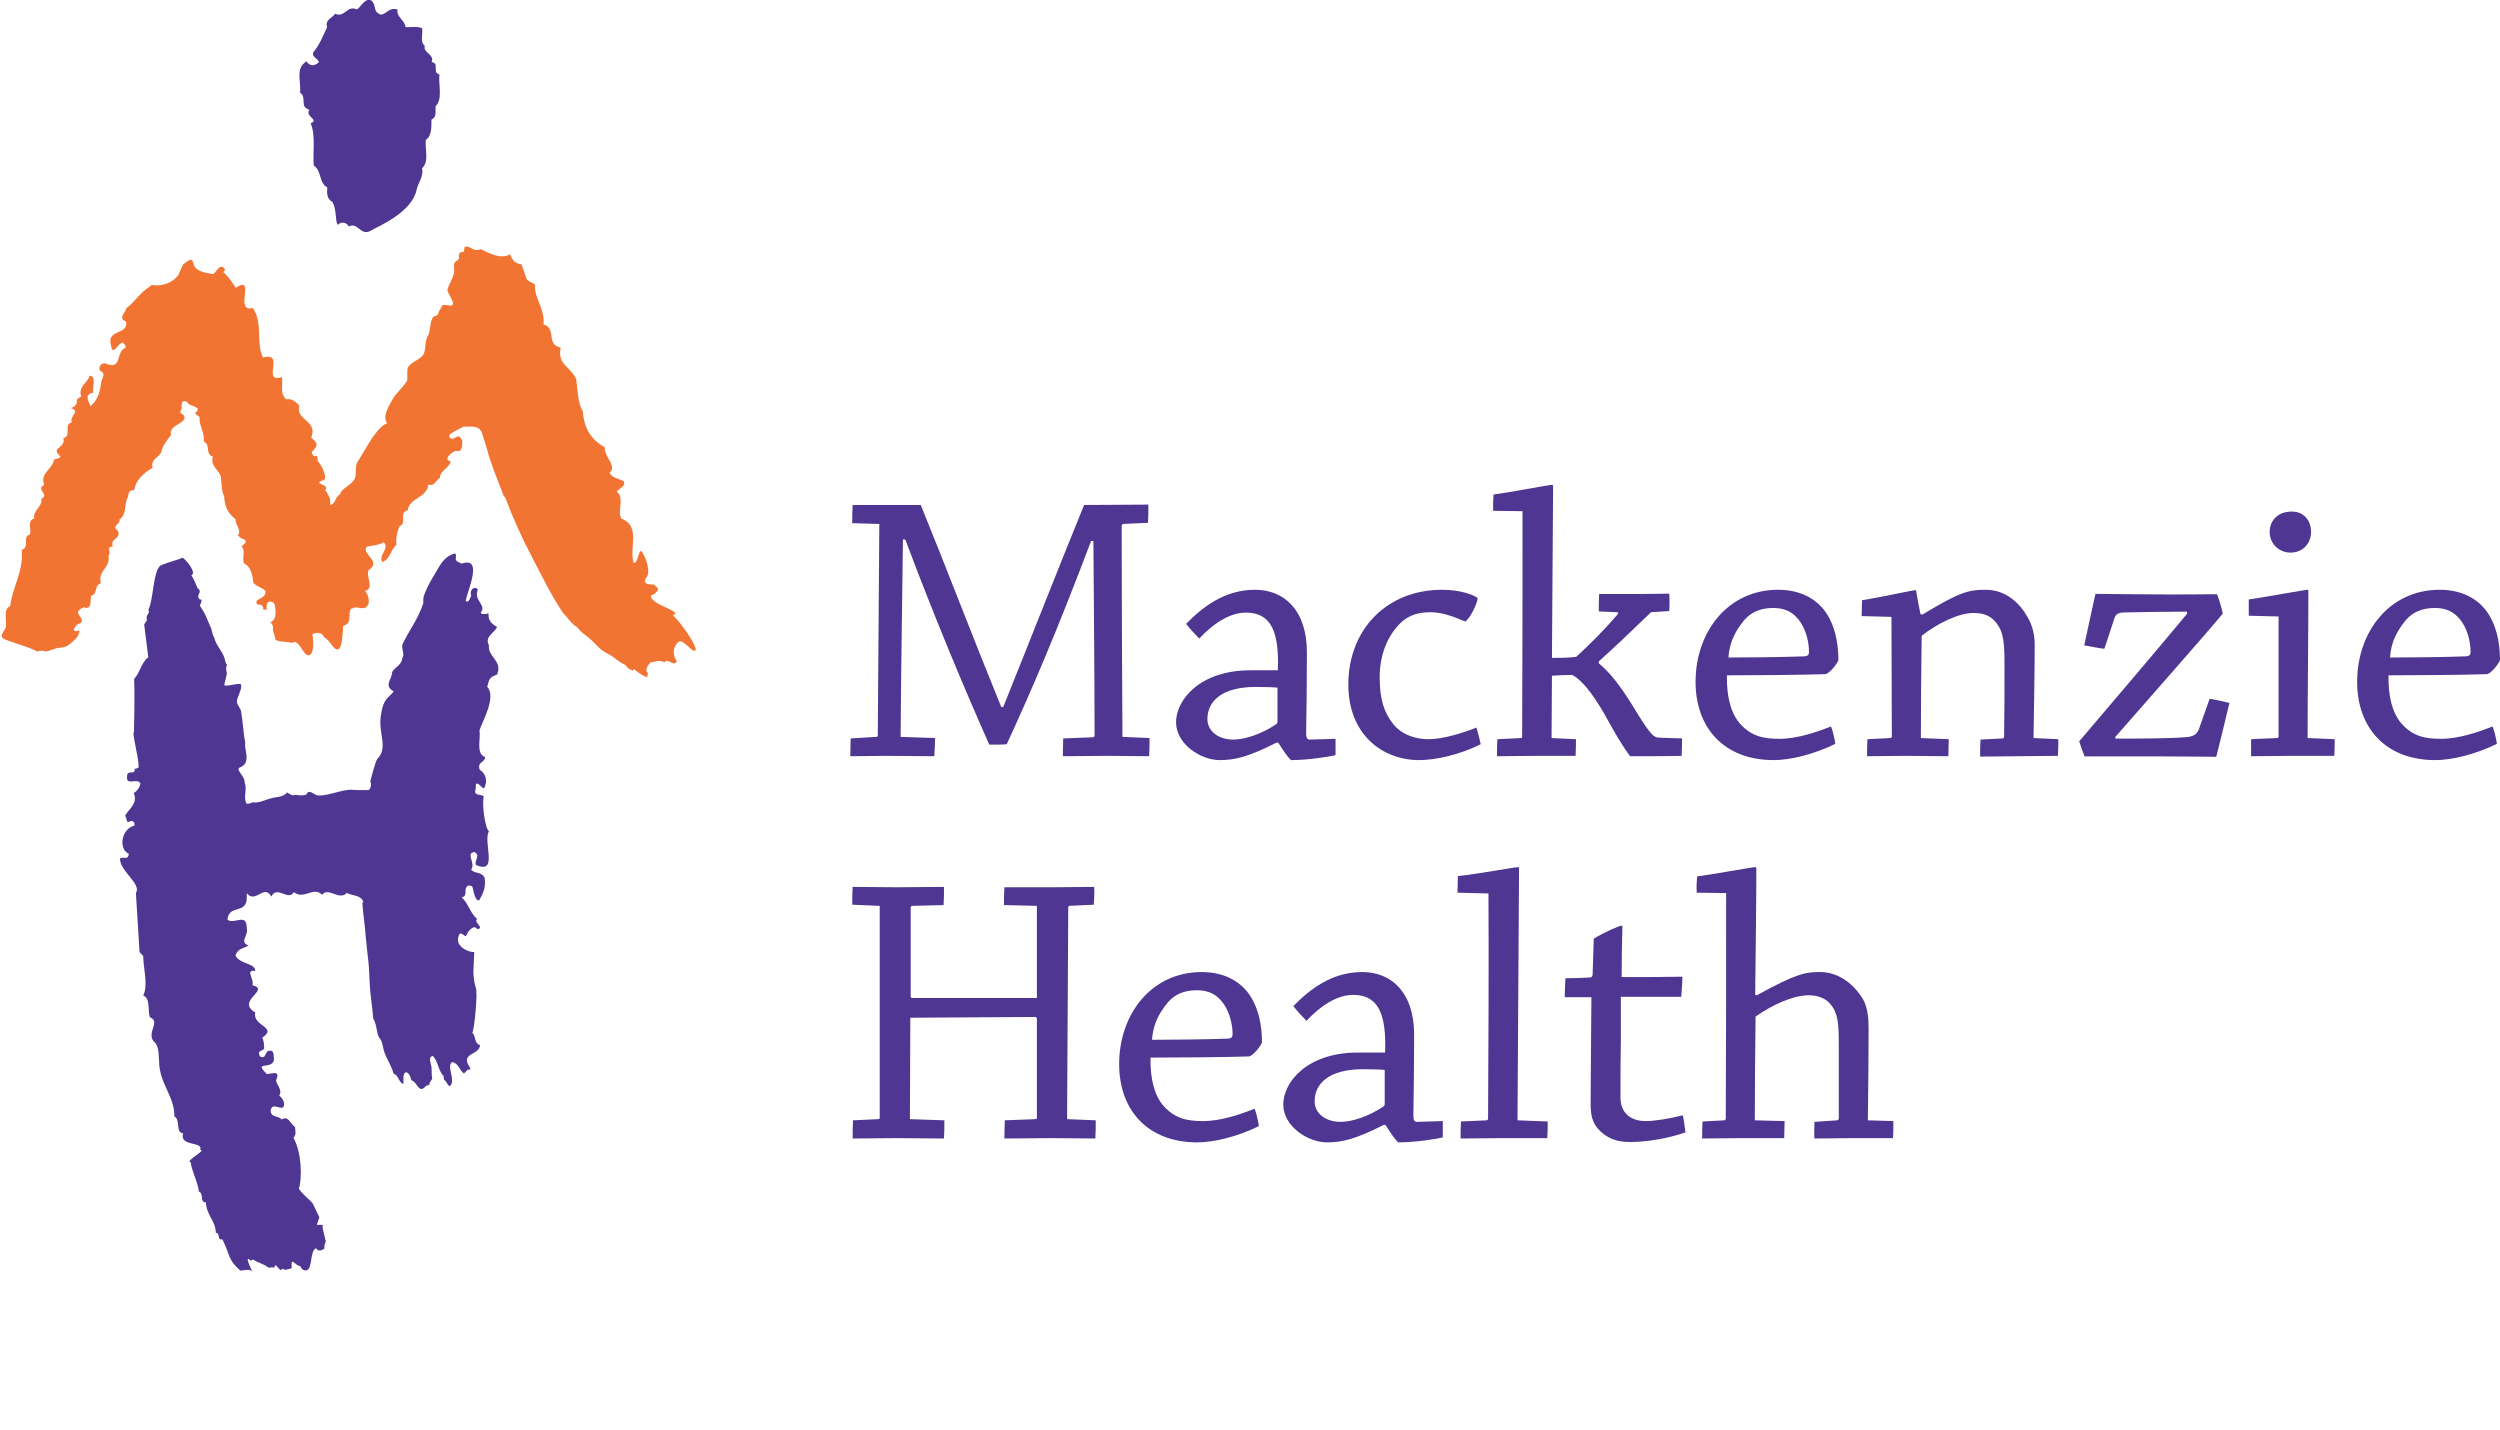 <?xml version="1.0" encoding="UTF-8"?>
<svg id="Layer_2" data-name="Layer 2" xmlns="http://www.w3.org/2000/svg" viewBox="0 0 129.16 73.86">
  <defs>
    <style>
      .cls-1 {
        fill: none;
      }

      .cls-2 {
        fill: #f27432;
      }

      .cls-3 {
        fill: #4e3692;
      }
    </style>
  </defs>
  <g id="Text">
    <g id="Mackenzie_Health" data-name="Mackenzie Health">
      <path class="cls-3" d="m22.71,3.85c-.41-.09.02-.6-.41-.64.18-.39-.49-.51-.35-.84-.27-.21-.09-.6-.14-.91-.25-.12-.66-.04-.86-.06-.02-.35-.49-.52-.41-.91-.45-.12-.51.19-.84.27-.49-.14-.2-.53-.56-.76-.33-.06-.47.33-.7.49-.51-.25-.62.45-1.13.22-.14.23-.53.29-.41.7-.24.49-.37.88-.7,1.27-.14.27.25.33.27.54-.49.43-.66-.23-.7,0-.51.35-.2,1.03-.27,1.56.39.27-.06.74.49.89-.27.35.54.51.06.7.27.64.1,1.46.16,2.18.43.29.25.9.7,1.13-.02.29-.04.58.27.76.23.43.12.95.27,1.18.16-.18.45-.15.57.08.48-.25.6.52,1.13.22.41-.24,2.11-.93,2.37-2.1.1-.44.37-.68.29-1.13.37-.35.14-.97.19-1.46.31-.21.29-.66.29-1.05.31-.14.18-.47.22-.7.37-.35.14-1.09.19-1.61"/>
      <path class="cls-3" d="m18.77,46.59c-.12-.36-.58-.3-.85-.46-.39.43-.96-.33-1.28.1-.43-.46-.95.28-1.46-.14-.27.49-.88-.37-1.16.23-.39-.68-.8.39-1.27-.17v.16c.04.98-.92.37-1,1.2.32.29,1.01-.4,1,.45.1.39-.41.69.09.89-.23.15-.55.13-.68.52.27.47,1.01.37,1.03.79-.55-.07-.04.41-.15.74.97.25-.89.79.15,1.41-.17.72,1.2.73.35,1.31.1.14.1.34.11.54-.06.16-.37.09-.24.37.05.12.15.08.23.07.16-.21.12-.36.39-.31.15.08.09.29.13.44-.08.58-1.11.04-.37.76.22,0,.72-.23.48.3-.04.2.35.49.16.81.16.14.34.39.2.61-.23.1-.53-.25-.65.14,0,.42.41.26.57.49.36-.24.45.25.69.38.02.2.08.42-.08.56.44.78.45,2.12.28,2.63.17.28.53.54.71.75l.35.73-.13.39h.3v.17c.04.21.1.41.16.68-.03.15-.11.18-.06.36-.11.11-.35.19-.43,0-.35.1-.17,1.07-.51,1.14-.16.03-.26-.09-.32-.22-.19-.02-.23-.15-.4-.23-.08.05-.03.23-.04.34-.17.04-.32.14-.49.02-.08.22-.21-.11-.35-.17-.06,0-.03.1-.06.13-.12-.05-.15-.02-.28,0-.23-.19-.56-.26-.8-.42-.08-.02-.06.06-.15.04-.37-.36.1.58.1.58-.15-.18-.43-.05-.63-.06-.65-.57-.51-.79-.92-1.61-.31.05-.08-.31-.34-.34,0-.61-.49-.91-.51-1.57-.35,0-.08-.46-.37-.56.01-.33-.42-1.2-.41-1.51-.37-.04.85-.64.48-.64.19-.46-1.09-.15-.88-.86-.41-.03-.12-.7-.45-.87.01-1.07-.79-1.7-.79-2.86-.04-.28.03-.79-.3-1.04-.33-.49.39-.99-.18-1.23-.11-.38.03-.98-.34-1.12.27-.54,0-1.4,0-2.04-.06-.06-.14-.14-.19-.2l-.19-3.06c.32-.45-.84-1.13-.82-1.77.12-.14.44.12.45-.26-.5-.18-.44-1.24.29-1.45.05-.15-.09-.29-.21-.22-.26.14-.14-.18-.27-.28.16-.33.69-.63.45-1.17.19-.14.28-.25.35-.49-.17-.37-.82.22-.68-.49.08-.2.4.04.38-.26-.04-.1-.03.05.2-.09.02-.49-.37-1.89-.24-1.81,0,0,.05-1.83.01-2.76.34-.4.35-.81.73-1.13l-.21-1.68c.02-.08.1-.14.13-.21.02-.05-.02-.14,0-.21.03-.12.16-.17.09-.36.24-.42.24-1.88.57-2.22.03-.12,1.11-.38,1.18-.46.12.02.79.79.46.92.09.08.28.53.33.66.31.2-.16.37.13.59.2-.07-.07.36,0,.33.31.48.28.49.52,1.05.08.07.11.49.2.56.13.53.49.72.59,1.28,0,.05.05.09.07.13-.06.3-.04.19,0,.46,0,.06-.13.54-.13.59,0,.15.85-.16.87,0,.04.28-.22.61-.22.88,0,.16.22.36.22.52.09.49.11,1.11.21,1.57-.08.39.35,1.05-.28,1.3-.24.09.23.44.24.69,0,.1.06.21.06.32.01.31-.1.66.06.87.11-.01.22-.03.3-.08.37.07.72-.2,1.21-.26.23-.03.44-.08.57-.25.1.06.32.21.39.12.15.02.36.05.55.01.06,0,.12-.15.18-.16.16-.02.35.19.5.19.56,0,1.09-.27,1.64-.3.15,0,.29.02.42.02.2,0,.34-.01.53,0,.11-.05.17-.34.09-.45,0,0,.27-1.07.37-1.17.59-.59,0-1.36.19-2.3.11-.84.42-.86.65-1.18-.54-.3-.08-.63-.08-1,.12-.24.51-.37.52-.72.14-.14-.02-.42,0-.68.37-.8.8-1.28,1.09-2.16-.01-.09,0-.31.03-.38.09-.25.21-.52.36-.78.09-.15.19-.32.3-.51.2-.36.45-.77.91-.89h.04c.09.03.02.22.04.32.04.08.12.12.21.15l.08.05c1.18-.41.27,1.47.22,1.94.2.09.19-.17.29-.26-.12-.31.15-.57.34-.34-.25.55.47.8.15,1.18.04.14.18.05.27.09.33-.19-.17.26.57.66-.14.33-.66.48-.42.95-.07.59.69.8.44,1.44.08.14-.39.03-.48.53l-.05.17c.49.54-.25,1.78-.4,2.26.08.45-.2,1.18.29,1.37.02.28-.44.24-.27.67.24.11.41.52.28.78.02.07-.04.12-.08.17-.14-.05-.45-.54-.41,0-.15.45.29.26.41.42-.09.38.05,1.59.27,1.8-.32.54.51,2.25-.66,1.74-.14-.19.26-.5-.09-.67-.48.06.09.58-.17.9.18.25.54.08.7.44.07.46-.08.81-.27,1.13-.19.15-.3-.41-.36-.66-.04-.1-.14-.06-.22-.08-.29.15.03.54-.34.61.37.33.42.79.8,1.12-.21.17.43.48,0,.52-.16-.27-.48.11-.55.31-.05.21-.32-.33-.41.07-.2.54.6.85.81.8-.01.75-.12,1.13.07,1.82.14.16-.07,2.26-.17,2.35.2.18.09.56.4.64-.02.52-.96.39-.59,1.06,0,0,.04,0,.1.2-.17-.03-.23.12-.34.21-.24-.16-.27-.54-.62-.59-.31.25.25.99-.13,1.25-.12-.09-.15-.26-.28-.34,0-.07-.04-.11-.02-.19-.28-.25-.28-.79-.57-1.04-.25.08-.08.39-.06.57.02.21,0,.43.04.61-.05.11-.15.16-.15.32-.2,0-.26.21-.4.21-.21,0-.28-.39-.53-.45-.04-.19-.1-.37-.28-.42-.18.09-.11.34-.13.61-.26-.08-.24-.46-.51-.53-.1-.41-.33-.71-.47-1.1-.07-.19-.08-.44-.19-.66-.03-.05-.08-.09-.11-.15-.12-.3-.1-.65-.28-.95-.03-.44-.1-.85-.15-1.36-.04-.39-.06-1.28-.09-1.5-.04-.39-.11-.91-.15-1.4-.04-.61-.13-1.07-.17-1.69h0Z"/>
      <path class="cls-2" d="m18.24,31.4c.32-.08.64.21.8-.22.05-.26-.05-.5-.18-.65.51-.15.03-.68.18-1.08.71-.43-.35-.81-.11-1.19.2-.08.68-.08.89-.25.33.34-.28.64-.07,1.03.43-.18.4-.59.73-.89-.03-.37.03-.68.16-.96.41-.16-.06-.71.43-.83.08-.66.98-.61,1.06-1.33.31.13.4-.23.6-.35,0-.37.5-.51.55-.85-.48-.08.23-.61.3-.53.33.07.3-.32.3-.53-.23-.55-.4.12-.66-.18,0-.07-.02-.15.07-.18.32-.23.55-.28.64-.37.35.03.78-.11.96.3l.27.86c.22.84.56,1.61.85,2.39.02.07.1.07.11.15.39,1.06.89,2.14,1.38,3.07.52.99.99,1.97,1.59,2.86.26.24.42.57.74.74.15.24.4.38.62.57.22.18.4.42.62.59.19.15.41.23.62.38.19.15.39.3.61.4.08.12.19.22.34.28.06.06.06-.07.15-.04.2.22.8.51.65.34,0-.04.04-.11.03-.16-.26-.18.22-.7.25-.55.22-.08.39-.12.61,0,.16-.26.5.27.64-.06-.27-.35-.19-.83.15-1.04.34.07.62.57.8.49.18-.08-.66-1.37-1.16-1.83.63-.18-1.35-.58-1.1-1.05.15.03.22-.14.32-.22.07-.14-.11-.21-.2-.31-.25-.01-.59,0-.41-.34.29-.23,0-1.13-.25-1.41-.2.17-.13.59-.38.64-.26-.75.39-1.91-.63-2.29-.25-.4.19-1.06-.25-1.41.14-.17.48-.25.37-.52-.24-.16-.58-.14-.74-.45.42-.31-.3-.86-.24-1.3-.71-.42-1.07-.95-1.14-1.88-.26-.39-.26-1.06-.34-1.64-.28-.66-1-.76-.8-1.64-.79-.16-.19-.99-.89-1.2.08-.81-.48-1.33-.44-2.04-.14-.16-.33-.14-.44-.32l-.26-.75c-.35-.02-.48-.25-.59-.51-.51.28-1.09-.07-1.52-.27-.08.04-.17.06-.28.04-.16-.02-.37-.25-.53-.15-.06.04,0,.18-.08.26-.09,0-.16,0-.19.05-.05.06-.05.17-.04.29-.03.09-.19.14-.23.23-.06.14.01.32-.02.49-.06.29-.24.58-.34.85-.06.15.39.7.26.8-.02.16-.49-.07-.54.07-.05.13-.16.24-.19.36-.07.24-.2.1-.3.26-.13.22-.12.64-.21.87-.19.26-.13.67-.23.95-.11.32-.64.42-.83.74-.08.14,0,.53-.05.69-.25.41-.57.62-.76.98-.19.36-.52.83-.27,1.23-.29.05-.71.63-.94,1.01-.22.36-.43.71-.6,1-.13.22-.03.61-.13.83-.16.36-.66.46-.78.84-.24.1-.2.47-.49.53v-.3c-.1-.23-.19-.41-.26-.45.29-.36-.75-.3-.06-.55.2-.08-.17-.89-.33-.95,0-.61-.14.03-.31-.48.41-.39.26-.51-.02-.75.36-.91-.82-.86-.62-1.67-.2-.19-.39-.37-.68-.31-.36-.35-.13-.77-.22-1.15-1.08.34.21-1.32-.97-1.01-.38-.71.01-1.8-.53-2.56-1,.26.2-1.76-.88-1.04-.65-1.03-.75-.73-.57-.88v-.11c-.28-.29-.4.16-.6.28-.37-.05-.8-.14-.95-.38-.08-.12-.07-.34-.19-.36-.09-.02-.37.21-.42.25l-.24.54c-.33.45-.91.6-1.38.51l-.07.07c-.57.36-.74.76-1.24,1.14-.02.23-.46.5-.01.68.15.7-1.02.39-.78,1.21.1.66.34-.11.62-.12.07.08.17.14.13.27-.51.2-.17,1.07-.9.86-.37-.21-.53.21-.4.33.22.1.2.21.05.55-.05.45-.15.97-.57,1.27-.03-.19-.18-.32-.12-.55.08-.05.15-.17.28-.13-.07-.28.19-.88-.19-.89-.14.43-.59.53-.44,1.08-.08.07-.28.09-.21.26-.04.19-.16.3-.34.33.56.16-.05.38.06.75-.43.07.02.73-.43.8.09.3-.14.41-.27.54-.18.15.03.3.12.42-.08.15-.25.07-.34.18-.07.47-.73.68-.5,1.28-.46.24.31.49-.15.73.09.38-.45.59-.36,1.01-.38.09-.14.54-.22.82-.43.12.02.66-.43.8.11,1.09-.49,1.95-.59,2.9-.38.16-.17.71-.23,1.06-.02.23-.46.5-.01.68l.28.1c.46.15.94.3,1.37.51.12-.06.3-.05.42,0,.24-.04.5-.18.68-.19.44-.02.54-.17.8-.4.22-.19.25-.39.25-.39.08-.24-.2.05-.28-.14.05-.14.15-.31.33-.33.27-.21-.14-.39-.11-.61.23-.28.23-.14.27-.23.47.18.35-.34.41-.59.37-.1.14-.56.5-.64-.17-.7.53-.8.39-1.44.19-.13-.16-.47.23-.46-.16-.45.42-.36.27-.81-.38-.27.14-.34.07-.59.39-.24.23-.77.42-1.12.07-.17.02-.43.34-.39.07-.51.46-.87.95-1.16-.1-.44.28-.5.45-.8.06-.35.3-.62.51-.9-.13-.46.52-.52.68-.82.05-.12-.04-.24-.15-.28l-.08-.12c.22-.06-.09-.67.37-.49.1.27.87.22.42.58.06.12.16.11.23.21-.03.44.27.77.22,1.27.37.14.05.64.46.76-.11.54.27.62.42,1.04.04.36.04.77.17,1.02.03.57.22.91.59,1.18-.03.27.34.63.12.81.09.19.27.19.39.29.05.17-.13.21-.2.31.23.23,0,.63.13.88.54.25.42,1.14.53,1.04.14.18.4.18.57.38.05.32-.28.36-.44.5-.09.21.08.21.22.22.05.06.14.11.1.19-.05.05.24.11.18.01,0-.14-.01-.31.14-.37.13,0,.23.02.28.15.06.3.12.8-.22.91.26.3.03.24.2.64l.07.28c.26.13.54.07.82.15.07,0,.11-.06.21-.04.3.16.45.74.7.68.24-.06.24-.64.17-1.08.19-.13.55-.09.59.15.32.13.49.67.72.63.23-.03.25-.81.28-1.21.4-.13.29-.36.34-.72,0-.06.06-.13.06-.17l.17-.04Z"/>
      <rect class="cls-1" x="0" y="0" width="129.16" height="73.86"/>
      <path class="cls-3" d="m44.03,27.03c0-.3,0-.66.02-.94h3.52c1.22,2.98,2.64,6.72,4.16,10.44h.1c1.4-3.48,2.92-7.36,4.18-10.44,1.08,0,2.32-.02,3.32-.02,0,.3,0,.64-.02.94l-1.3.06s-.06.04-.06.1c0,3.3.02,7.4.04,10.9l1.4.06c0,.3,0,.64-.02.94-.62,0-1.44-.02-2.16-.02-.78,0-1.64.02-2.3.02,0-.3.02-.64.02-.92l1.54-.06c.06-.02.08-.04.08-.1,0-3.02-.04-6.86-.06-10.04h-.12c-1.76,4.66-3.16,7.92-4.36,10.5-.18.02-.48.02-.9.02-1.26-2.84-2.78-6.44-4.34-10.6h-.12c-.04,3.24-.1,6.96-.12,10.2l1.78.06c0,.3-.02.64-.04.94-.72,0-1.64-.02-2.46-.02-.66,0-1.3.02-1.88.02,0-.3.02-.64.02-.92l1.32-.08c.06,0,.08-.02.08-.08.02-3.32.06-7.62.08-10.92l-1.4-.04Z"/>
      <path class="cls-3" d="m63.72,38.21c.58,0,1.46-.28,2.22-.8.06-.04.06-.08.06-.18v-1.7c-.1-.02-.52-.04-1.12-.04-1.76,0-2.5.74-2.5,1.66,0,.62.56,1.06,1.34,1.06m2.22.16c-1.48.76-2.2.9-2.92.9-.98,0-2.26-.82-2.26-1.96s1.22-2.7,3.9-2.68h1.36c.08-2.12-.42-2.98-1.66-2.98-.84,0-1.72.6-2.4,1.34-.22-.22-.48-.5-.68-.76.84-.86,1.98-1.76,3.56-1.76,1.48,0,2.68,1.02,2.68,3.24,0,.96-.02,3.36-.04,4.2,0,.2.06.3.18.3l1.34-.04v.84c-.28.08-1.42.26-2.3.26-.2-.18-.4-.5-.66-.9h-.1Z"/>
      <path class="cls-3" d="m74.5,30.47c.88,0,1.54.22,1.84.42,0,.28-.4,1.08-.64,1.22-.2-.06-.98-.48-1.8-.48s-1.3.26-1.72.74c-.44.5-.9,1.38-.9,2.62,0,1.12.22,1.84.72,2.44.48.58,1.2.76,1.8.76.78,0,1.82-.34,2.48-.6.08.26.16.58.22.86-1.08.54-2.32.82-3.18.82-1.94,0-3.66-1.36-3.66-3.9,0-2.86,2-4.9,4.84-4.9"/>
      <path class="cls-3" d="m77.14,26.39c0-.28,0-.58.02-.84.78-.1,2.86-.5,3.02-.5.04,0,.06.02.06.08-.02,2.5-.04,5.86-.06,8.86.24,0,.92,0,1.26-.06.76-.7,1.42-1.36,2.14-2.2.04-.04.04-.1-.04-.1l-.94-.04c0-.3,0-.64.02-.9h2c.54,0,1.12-.02,1.62-.02.02.28.02.62,0,.9l-.94.06c-1.18,1.14-1.92,1.84-2.7,2.54v.1c.56.46,1.08,1.12,1.68,2.08.42.68.72,1.2,1.06,1.58.14.14.26.18.36.18l1.2.04c0,.28,0,.6-.02.9-.74.02-2.1.02-2.66.02-.4-.52-.88-1.36-1.34-2.2-.58-1-1.16-1.76-1.66-2-.3,0-.8.02-1.04.04,0,.96-.02,2.28-.02,3.22l1.26.06c0,.26,0,.58-.02.86h-2.04c-.68,0-1.4.02-2.02.02,0-.28,0-.6.02-.88l1.24-.06s.04-.04.04-.08c.02-3.5.02-8.16.02-11.64l-1.52-.02Z"/>
      <path class="cls-3" d="m90.14,32.01c-.26.32-.78.94-.84,1.96,1.14,0,2.76-.02,3.9-.06.16,0,.26-.06.26-.22,0-.68-.24-1.32-.54-1.68-.3-.38-.7-.6-1.3-.6-.68,0-1.14.22-1.48.6m1.72-1.54c1.04,0,1.84.38,2.36,1.02.58.74.76,1.72.76,2.62-.1.24-.48.7-.68.72-1.18.04-3.82.06-5.08.06-.02,1.1.2,1.94.66,2.48.6.68,1.24.8,2.06.8.92,0,1.96-.36,2.66-.64.1.28.18.62.22.9-1.1.54-2.32.84-3.18.84-2.6,0-4.04-1.7-4.04-4.04,0-2.6,1.68-4.76,4.26-4.76"/>
      <path class="cls-3" d="m96.18,31.83c0-.26.02-.56.02-.82.8-.12,2.62-.52,2.76-.52.04,0,.04.02.04.06.06.38.16.9.22,1.18l.1.02c1.98-1.2,2.42-1.28,3.28-1.28,1.04,0,1.76.72,2.12,1.36.3.48.4,1,.4,1.46,0,1.46-.04,3.34-.06,4.84l1.28.06c0,.28,0,.58-.02.86-.64,0-1.4.02-2.1.02-.62,0-1.36.02-1.92.02,0-.28,0-.6.02-.88l1.16-.06s.06-.04.06-.08c.02-1.08.02-2.5.02-3.62,0-.8,0-1.56-.26-2.02-.38-.68-.88-.76-1.36-.76-.74,0-1.86.54-2.66,1.18-.02,1.5-.04,3.82-.04,5.28l1.44.06c0,.28-.02.6-.02.88-.66,0-1.5-.02-2.26-.02-.64,0-1.34.02-1.94.02,0-.28,0-.58.02-.88l1.18-.06s.08-.02.08-.06l-.02-6.2-1.54-.04Z"/>
      <path class="cls-3" d="m109.3,38.16c1.18,0,2.78,0,3.68-.08.28-.02.52-.12.62-.4l.56-1.58c.36.06.72.14,1.02.22-.22.92-.44,1.84-.68,2.78-.26,0-1.24-.02-2.68-.02h-4.12c-.1-.24-.2-.52-.28-.78,1.56-1.84,4.06-4.76,5.58-6.6l-.02-.1c-.72,0-2.48.02-3.18.04-.4,0-.5.12-.56.3l-.52,1.58c-.34-.04-.72-.12-1.04-.18.2-.9.38-1.8.58-2.66.28,0,.94.02,1.86.02,1.46.02,2.98.02,4.42,0,.12.3.22.66.3,1-.86,1.04-4.18,4.8-5.56,6.38l.02.08Z"/>
      <path class="cls-3" d="m119.4,27.47c0,.62-.44,1.08-1.06,1.08s-1.08-.48-1.08-1.06.4-1.06,1.14-1.06,1,.6,1,1.04m-3.22,4.34v-.84c.86-.12,2.88-.5,3.04-.5.04,0,.04.02.04.06,0,2.2-.04,5.48-.04,7.6l1.4.06c0,.3,0,.58-.02.86h-2.22c-.68,0-1.42.02-2.08.02v-.88l1.34-.06c.06,0,.08-.04.08-.08v-6.2l-1.54-.04Z"/>
      <path class="cls-3" d="m124.32,32.01c-.26.32-.78.94-.84,1.96,1.14,0,2.76-.02,3.9-.06.16,0,.26-.06.26-.22,0-.68-.24-1.32-.54-1.68-.3-.38-.7-.6-1.3-.6-.68,0-1.14.22-1.48.6m1.72-1.54c1.04,0,1.84.38,2.36,1.02.58.74.76,1.72.76,2.62-.1.24-.48.7-.68.72-1.18.04-3.82.06-5.08.06-.02,1.1.2,1.94.66,2.48.6.68,1.24.8,2.06.8.92,0,1.96-.36,2.66-.64.1.28.18.62.22.9-1.1.54-2.32.84-3.18.84-2.6,0-4.04-1.7-4.04-4.04,0-2.6,1.68-4.76,4.26-4.76"/>
      <path class="cls-3" d="m45.37,57.82c.06,0,.08-.04.08-.08v-10.94l-1.42-.06c0-.28,0-.62.02-.92.68,0,1.54.02,2.28.02.8,0,1.7-.02,2.44-.02,0,.3,0,.64-.02.94l-1.64.04s-.06.04-.06.08v4.6s0,.08.08.08h6.44v-4.76l-1.7-.04c0-.3,0-.64.02-.92h2.5c.74,0,1.52-.02,2.14-.02.02.3,0,.64-.02.92l-1.28.06s-.04.04-.04.08l-.06,10.94,1.48.06c0,.3,0,.62-.02.94-.66,0-1.52-.02-2.28-.02-.8,0-1.7.02-2.42.02,0-.3.02-.64.02-.94l1.58-.06c.06,0,.08-.02.08-.08v-5.12s-.02-.08-.08-.08l-6.46.04-.02,5.24,1.78.06c0,.3,0,.64-.02.94-.72,0-1.66-.02-2.48-.02-.74,0-1.56.02-2.24.02,0-.3,0-.62.02-.94l1.3-.06Z"/>
      <path class="cls-3" d="m60.36,51.76c-.26.32-.78.94-.84,1.96,1.14,0,2.76-.02,3.9-.06.16,0,.26-.06.26-.22,0-.68-.24-1.32-.54-1.68-.3-.38-.7-.6-1.3-.6-.68,0-1.14.22-1.48.6m1.72-1.54c1.04,0,1.84.38,2.36,1.02.58.74.76,1.72.76,2.62-.1.24-.48.7-.68.72-1.18.04-3.82.06-5.08.06-.02,1.1.2,1.94.66,2.48.6.68,1.24.8,2.06.8.92,0,1.96-.36,2.66-.64.1.28.18.62.22.9-1.1.54-2.32.84-3.18.84-2.6,0-4.04-1.7-4.04-4.04,0-2.6,1.68-4.76,4.26-4.76"/>
      <path class="cls-3" d="m69.26,57.96c.58,0,1.46-.28,2.22-.8.06-.04.06-.08.06-.18v-1.7c-.1-.02-.52-.04-1.12-.04-1.76,0-2.5.74-2.5,1.66,0,.62.56,1.06,1.34,1.06m2.22.16c-1.48.76-2.2.9-2.92.9-.98,0-2.26-.82-2.26-1.96s1.22-2.7,3.9-2.68h1.36c.08-2.12-.42-2.98-1.66-2.98-.84,0-1.72.6-2.4,1.34-.22-.22-.48-.5-.68-.76.84-.86,1.98-1.76,3.56-1.76,1.48,0,2.68,1.02,2.68,3.24,0,.96-.02,3.36-.04,4.2,0,.2.06.3.18.3l1.34-.04v.84c-.28.08-1.42.26-2.3.26-.2-.18-.4-.5-.66-.9h-.1Z"/>
      <path class="cls-3" d="m75.3,46.12c0-.28.02-.58.02-.86.86-.08,2.94-.46,3.1-.46.04,0,.06.02.06.08-.02,3.62-.06,9.02-.08,13l1.56.06c0,.26,0,.58-.02.86h-2.32c-.72,0-1.5.02-2.16.02,0-.28,0-.6.02-.88l1.34-.06s.06-.04.06-.08c.02-3.52.04-8.14.02-11.64l-1.6-.04Z"/>
      <path class="cls-3" d="m82.72,58.48c-.52-.48-.54-.94-.54-1.56,0-1.02.02-2.6.02-3.08,0-.62.02-1.82.02-2.32h-1.38c0-.32.02-.68.04-.98.42,0,.86-.02,1.28-.04.04,0,.12-.06.12-.14.02-.56.04-1.28.06-1.86.52-.34,1.36-.68,1.42-.68.04,0,.06.02.06.06-.02.68-.04,1.76-.04,2.6,1.02,0,2.12,0,3.14-.02,0,.36-.04.74-.06,1.04h-3.12v2.24c-.02.82-.02,1.98-.02,2.96,0,.86.6,1.22,1.3,1.22.46,0,1.22-.12,1.92-.3.06.26.1.6.14.88-.94.34-2.08.5-2.82.5-.42,0-.98-.02-1.54-.52"/>
      <path class="cls-3" d="m90.76,51.42c2.12-1.16,2.54-1.2,3.28-1.2,1,0,1.78.68,2.22,1.42.22.4.28.92.28,1.5,0,1.5-.02,3.18-.04,4.74l1.32.04c0,.28,0,.6-.02.88h-2.04c-.66,0-1.4.02-2.02.02-.02-.26,0-.58,0-.86l1.18-.08s.08-.04.08-.08v-3.64c0-.98,0-1.64-.3-2.1-.34-.56-.9-.64-1.26-.64-.82,0-1.92.52-2.74,1.1-.02,1.58-.04,3.86-.04,5.36l1.54.04c0,.28-.02.6-.02.88h-2.3c-.58,0-1.34.02-1.94.02,0-.28,0-.6.02-.88l1.14-.06s.06-.04.06-.08c.02-3.5.02-8.16.02-11.66l-1.52-.02c-.02-.28,0-.6.02-.84.78-.1,2.84-.48,3-.48.04,0,.06.02.06.08,0,1.88-.04,4.32-.06,6.52l.08.02Z"/>
    </g>
  </g>
</svg>
